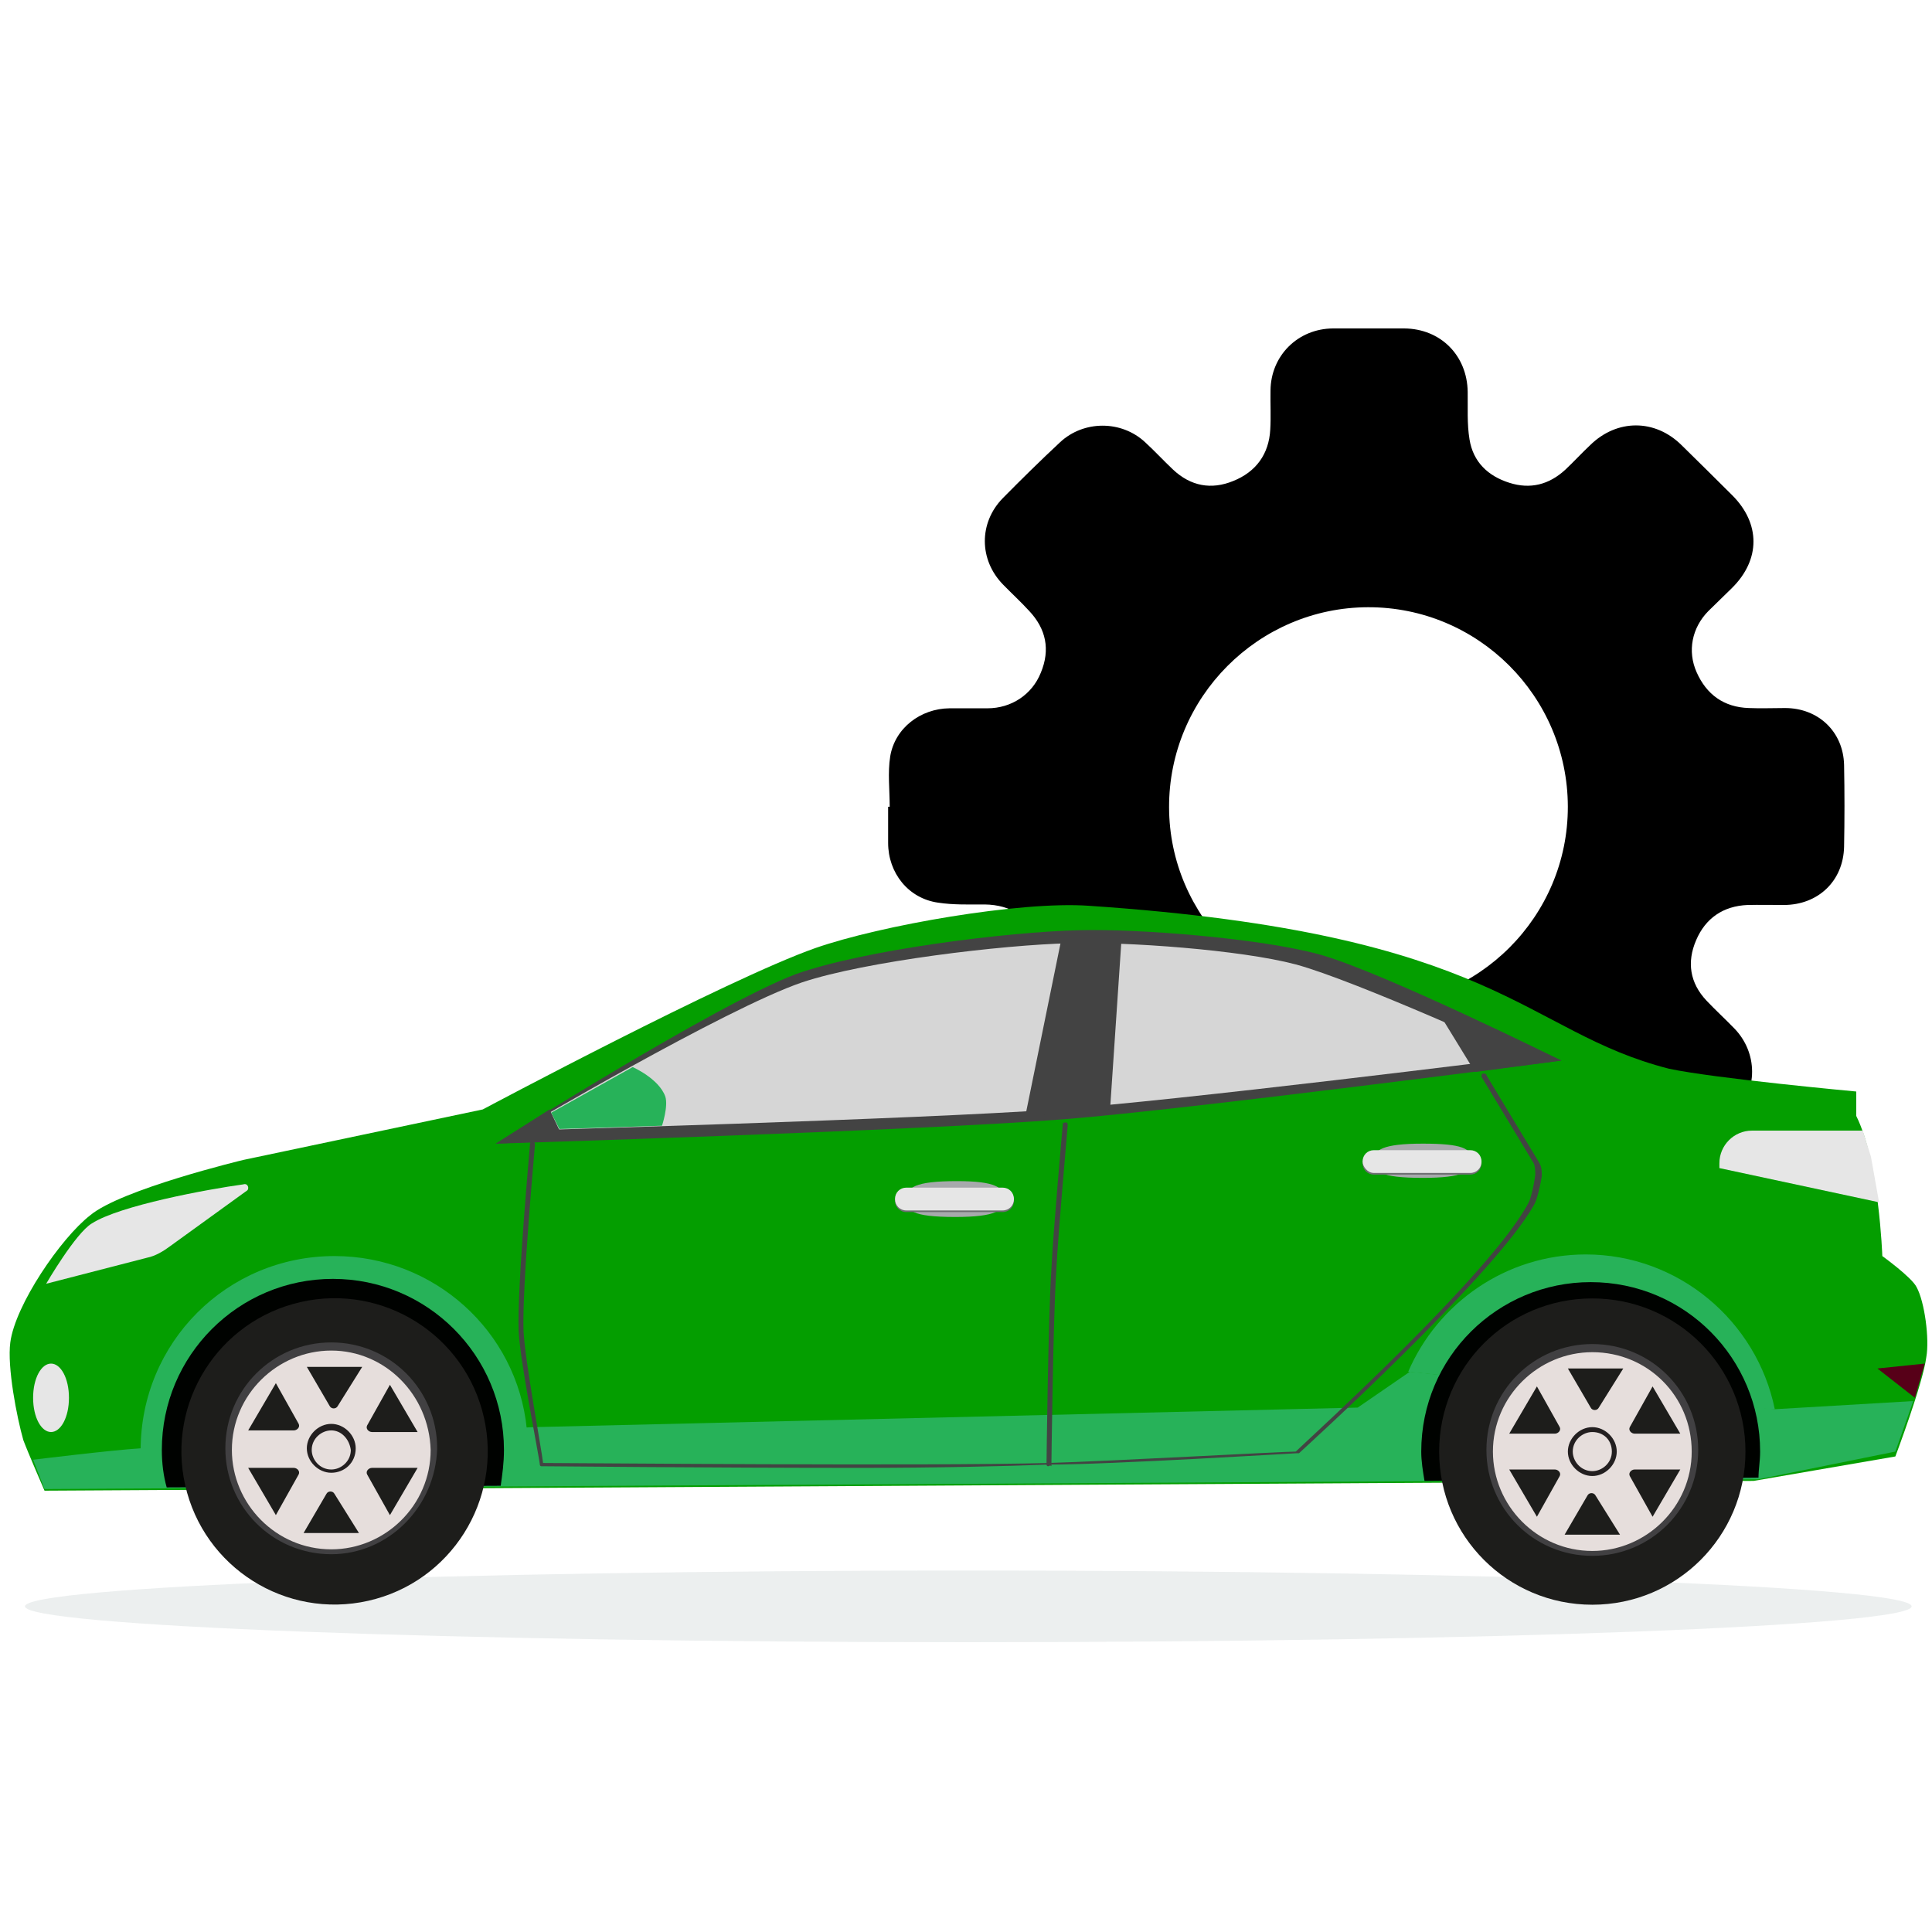 <svg width="230" height="230" viewBox="0 0 230 230" fill="none" xmlns="http://www.w3.org/2000/svg">
<path d="M105.916 96.044C105.916 94.034 105.669 91.992 105.978 90.044C106.536 86.672 109.601 84.352 113.039 84.321H117.56C120.378 84.321 122.855 82.713 123.908 80.084C125.054 77.331 124.527 74.856 122.515 72.722C121.524 71.64 120.44 70.65 119.418 69.598C116.538 66.66 116.507 62.236 119.387 59.298C121.617 57.04 123.877 54.813 126.2 52.648C129.018 50.019 133.508 50.019 136.326 52.648C137.472 53.7 138.524 54.844 139.639 55.896C141.745 57.875 144.191 58.339 146.824 57.257C149.518 56.174 151.066 54.071 151.221 51.132C151.314 49.586 151.221 48.039 151.252 46.492C151.283 42.348 154.503 39.131 158.684 39.1H167.169C171.504 39.131 174.663 42.317 174.725 46.647C174.756 48.534 174.632 50.452 174.942 52.308C175.375 54.999 177.14 56.669 179.68 57.473C182.188 58.277 184.417 57.69 186.337 55.926C187.359 54.968 188.288 53.947 189.31 52.988C192.5 49.864 197.021 49.864 200.18 52.988C202.193 54.968 204.205 56.947 206.218 58.958C209.594 62.329 209.594 66.629 206.187 70C205.258 70.928 204.298 71.825 203.369 72.753C201.418 74.733 200.861 77.516 201.976 80.022C203.153 82.682 205.227 84.198 208.2 84.29C209.625 84.352 211.049 84.29 212.505 84.29C216.468 84.29 219.441 87.105 219.534 91.064C219.596 94.312 219.596 97.56 219.534 100.808C219.441 104.891 216.437 107.736 212.35 107.736C210.925 107.736 209.47 107.705 208.045 107.736C205.134 107.86 203.029 109.314 201.914 111.943C200.799 114.541 201.171 117.016 203.153 119.119C204.205 120.233 205.351 121.284 206.435 122.398C209.284 125.305 209.315 129.821 206.435 132.729C204.298 134.894 202.131 137.059 199.932 139.193C196.928 142.132 192.283 142.132 189.31 139.162C188.35 138.204 187.421 137.245 186.43 136.317C184.232 134.213 181.661 133.626 178.843 134.863C176.087 136.069 174.632 138.234 174.632 141.328C174.632 143.183 174.725 145.07 174.415 146.864C173.858 150.483 170.823 152.896 167.169 152.927C164.258 152.958 161.378 152.958 158.467 152.927C154.503 152.896 151.314 149.834 151.128 145.874C151.066 144.328 151.097 142.781 151.097 141.235C151.066 138.265 149.456 135.791 146.7 134.77C143.913 133.718 141.404 134.244 139.268 136.379C138.246 137.43 137.193 138.482 136.109 139.441C133.167 142.101 128.739 141.977 125.921 139.224C123.753 137.09 121.555 134.925 119.418 132.76C116.476 129.79 116.445 125.398 119.356 122.367C120.285 121.408 121.214 120.511 122.143 119.583C124.404 117.325 124.992 114.696 123.877 111.974C122.762 109.252 120.347 107.705 117.219 107.674C115.361 107.674 113.472 107.736 111.676 107.458C108.146 106.963 105.73 103.932 105.73 100.344V96.044H105.916ZM186.647 96.013C186.616 82.898 175.964 72.258 162.865 72.289C149.796 72.32 139.144 83.022 139.175 96.106C139.206 109.097 149.889 119.769 162.926 119.769C176.025 119.769 186.678 109.097 186.647 96.013Z" fill="black"/>
<path opacity="0.2" d="M227.577 191.233C227.577 188.905 177.342 186.966 115.275 186.966C53.208 186.966 2.972 188.905 2.972 191.233C2.972 193.56 53.208 195.5 115.275 195.5C177.342 195.5 227.577 193.56 227.577 191.233Z" fill="#A1AFAF"/>
<path d="M129.628 107.831C121.482 107.249 104.801 110.158 97.043 112.873C86.569 116.559 57.475 132.075 57.475 132.075L28.963 138.088C28.963 138.088 14.416 141.579 10.731 144.683C7.24 147.398 1.809 155.351 1.227 159.812C0.839 162.721 2.003 168.734 2.779 171.449C3.361 173.001 5.3 177.462 5.3 177.462L208.763 176.298L225.638 173.389C225.638 173.389 228.935 164.661 229.323 161.557C229.711 159.424 229.129 154.963 228.159 153.217C227.577 152.053 224.086 149.532 224.086 149.532C224.086 149.532 223.698 138.282 220.983 132.851V129.942C220.983 129.942 204.108 128.39 198.678 127.226C181.221 122.765 178.7 111.128 129.628 107.831Z" fill="#049E00"/>
<path d="M185.877 126.257C185.877 126.257 164.735 115.783 157.171 113.649C150.188 111.71 135.641 110.546 128.465 110.74C119.931 110.934 102.862 113.067 94.716 115.977C85.018 119.662 59.027 136.149 59.027 136.149C59.027 136.149 109.845 134.597 126.719 133.239C141.46 132.075 185.877 126.257 185.877 126.257Z" fill="#434343"/>
<path d="M181.415 125.869C181.415 125.869 161.437 116.753 154.261 114.813C147.666 113.067 134.089 112.097 127.3 112.291C119.348 112.485 103.056 114.425 95.491 116.946C86.375 120.05 61.742 134.597 61.742 134.597C61.742 134.597 109.65 133.239 125.555 132.075C139.714 131.106 181.415 125.869 181.415 125.869Z" fill="#D6D6D6"/>
<path d="M133.508 111.904L132.15 132.075L125.749 132.657L122.064 132.851L126.331 111.904H129.822H133.508Z" fill="#434343"/>
<path d="M67.174 135.761L65.428 132.075L59.027 136.148L67.174 135.761Z" fill="#434343"/>
<path d="M170.36 119.08L175.597 127.614L185.877 126.256L170.36 119.08Z" fill="#434343"/>
<path d="M221.759 134.597H208.57C206.436 134.597 204.69 136.342 204.69 138.476V139.058L223.698 143.131L222.729 137.7L221.759 134.597Z" fill="#E6E6E6"/>
<path d="M229.129 162.333L223.504 162.915L227.965 166.406L229.129 162.333Z" fill="#570018"/>
<path d="M29.351 141.773C29.739 141.579 29.545 140.803 28.963 140.997C24.696 141.579 14.222 143.519 10.925 145.652C8.985 146.816 5.494 152.829 5.494 152.829L17.52 149.725C18.489 149.532 19.459 148.95 20.235 148.368L29.351 141.773Z" fill="#E6E6E6"/>
<path d="M3.942 166.406C3.942 168.733 4.912 170.479 6.076 170.479C7.24 170.479 8.209 168.733 8.209 166.406C8.209 164.078 7.24 162.333 6.076 162.333C4.912 162.333 3.942 164.078 3.942 166.406Z" fill="#E6E6E6"/>
<path d="M3.942 173.777C3.942 173.777 13.446 172.613 16.744 172.419C28.381 171.449 63.488 169.897 63.488 169.897L161.631 167.57L167.838 163.303L211.285 167.764L227.771 166.794L225.638 172.807L209.345 176.104L5.3 177.268L3.942 173.777Z" fill="#27B259"/>
<path d="M39.825 149.531C51.657 149.531 61.549 158.454 62.712 170.091C57.864 170.285 27.606 171.837 16.744 172.613C16.744 159.811 27.024 149.531 39.825 149.531Z" fill="#27B259"/>
<path d="M167.644 163.303C171.135 155.157 179.282 149.338 188.786 149.338C199.841 149.338 209.151 157.29 211.285 167.764H210.703L167.644 163.303Z" fill="#27B259"/>
<path d="M19.846 177.074C19.459 175.716 19.265 174.164 19.265 172.613C19.265 161.363 28.381 152.247 39.63 152.247C50.88 152.247 59.996 161.363 59.996 172.613C59.996 174.164 59.802 175.522 59.608 176.88L19.846 177.074Z" fill="#000200"/>
<path d="M43.85 190.568C53.671 188.349 59.834 178.587 57.614 168.766C55.395 158.944 45.633 152.781 35.812 155.001C25.99 157.221 19.827 166.982 22.047 176.804C24.267 186.625 34.028 192.788 43.85 190.568Z" fill="#1D1D1B"/>
<path d="M27.217 172.419C27.217 179.208 32.648 184.639 39.436 184.639C46.225 184.639 51.656 179.208 51.656 172.419C51.656 165.631 46.225 160.2 39.436 160.2C32.648 160.394 27.217 165.825 27.217 172.419Z" fill="#E6DEDC"/>
<path d="M39.437 185.027C32.454 185.027 26.829 179.402 26.829 172.419C26.829 165.437 32.454 159.812 39.437 159.812C46.419 159.812 52.044 165.437 52.044 172.419C51.85 179.402 46.225 185.027 39.437 185.027ZM39.437 160.782C33.036 160.782 27.605 166.019 27.605 172.613C27.605 179.014 32.842 184.445 39.437 184.445C45.837 184.445 51.268 179.208 51.268 172.613C51.074 166.019 45.837 160.782 39.437 160.782Z" fill="#414042"/>
<path d="M39.437 175.329C37.885 175.329 36.527 173.971 36.527 172.419C36.527 170.868 37.885 169.51 39.437 169.51C40.988 169.51 42.346 170.868 42.346 172.419C42.346 174.165 40.988 175.329 39.437 175.329ZM39.437 170.286C38.273 170.286 37.109 171.256 37.109 172.613C37.109 173.777 38.079 174.941 39.437 174.941C40.6 174.941 41.764 173.971 41.764 172.613C41.57 171.256 40.6 170.286 39.437 170.286Z" fill="#231F20"/>
<path d="M36.527 162.721H43.122L40.213 167.376C40.019 167.764 39.437 167.764 39.243 167.376L36.527 162.721Z" fill="#1D1D1B"/>
<path d="M36.14 182.505H42.734L39.825 177.85C39.631 177.462 39.049 177.462 38.855 177.85L36.14 182.505Z" fill="#1D1D1B"/>
<path d="M46.419 180.372L49.716 174.747H44.285C43.897 174.747 43.51 175.135 43.703 175.523L46.419 180.372Z" fill="#1D1D1B"/>
<path d="M46.419 164.855L49.716 170.48H44.285C43.897 170.48 43.51 170.092 43.703 169.704L46.419 164.855Z" fill="#1D1D1B"/>
<path d="M32.842 180.372L29.545 174.747H34.976C35.364 174.747 35.752 175.135 35.558 175.523L32.842 180.372Z" fill="#1D1D1B"/>
<path d="M32.842 164.661L29.545 170.286H34.976C35.364 170.286 35.752 169.898 35.558 169.51L32.842 164.661Z" fill="#1D1D1B"/>
<path d="M169.584 176.298C169.39 175.134 169.196 173.97 169.196 172.807C169.196 161.557 178.312 152.635 189.368 152.635C200.617 152.635 209.539 161.751 209.539 172.807C209.539 173.97 209.345 174.94 209.345 175.91L169.584 176.298Z" fill="#000200"/>
<path d="M171.329 172.807C171.329 182.893 179.475 191.039 189.561 191.039C199.647 191.039 207.793 182.893 207.793 172.807C207.793 162.721 199.647 154.575 189.561 154.575C179.475 154.575 171.329 162.721 171.329 172.807Z" fill="#1D1D1B"/>
<path d="M177.536 172.807C177.536 179.596 182.967 185.027 189.755 185.027C196.544 185.027 201.975 179.596 201.975 172.807C201.975 166.019 196.544 160.588 189.755 160.588C182.967 160.588 177.536 166.019 177.536 172.807Z" fill="#E6DEDC"/>
<path d="M189.561 185.22C182.578 185.22 176.954 179.595 176.954 172.613C176.954 165.63 182.578 160.005 189.561 160.005C196.544 160.005 202.168 165.63 202.168 172.613C202.168 179.595 196.544 185.22 189.561 185.22ZM189.561 160.975C183.16 160.975 177.729 166.212 177.729 172.807C177.729 179.207 182.966 184.638 189.561 184.638C195.962 184.638 201.393 179.401 201.393 172.807C201.393 166.212 196.156 160.975 189.561 160.975Z" fill="#414042"/>
<path d="M189.561 175.716C188.009 175.716 186.651 174.359 186.651 172.807C186.651 171.255 188.009 169.898 189.561 169.898C191.112 169.898 192.47 171.255 192.47 172.807C192.47 174.359 191.112 175.716 189.561 175.716ZM189.561 170.48C188.397 170.48 187.233 171.449 187.233 172.807C187.233 173.971 188.203 175.135 189.561 175.135C190.725 175.135 191.888 174.165 191.888 172.807C191.888 171.449 190.918 170.48 189.561 170.48Z" fill="#231F20"/>
<path d="M186.651 162.915H193.246L190.337 167.57C190.143 167.958 189.561 167.958 189.367 167.57L186.651 162.915Z" fill="#1D1D1B"/>
<path d="M186.264 182.699H192.858L189.949 178.044C189.755 177.656 189.173 177.656 188.979 178.044L186.264 182.699Z" fill="#1D1D1B"/>
<path d="M196.737 180.565L200.035 174.94H194.604C194.216 174.94 193.828 175.328 194.022 175.716L196.737 180.565Z" fill="#1D1D1B"/>
<path d="M196.737 165.049L200.035 170.674H194.604C194.216 170.674 193.828 170.286 194.022 169.898L196.737 165.049Z" fill="#1D1D1B"/>
<path d="M182.966 180.565L179.669 174.94H185.1C185.488 174.94 185.876 175.328 185.682 175.716L182.966 180.565Z" fill="#1D1D1B"/>
<path d="M182.966 165.049L179.669 170.674H185.1C185.488 170.674 185.876 170.286 185.682 169.898L182.966 165.049Z" fill="#1D1D1B"/>
<path d="M65.621 132.463L75.319 127.033C75.319 127.033 78.422 128.39 79.198 130.524C79.586 131.688 78.81 134.015 78.81 134.015L66.591 134.403L65.621 132.463Z" fill="#27B259"/>
<path d="M107.905 142.743C107.905 144.101 108.487 144.877 113.724 144.877C118.573 144.877 119.542 144.101 119.542 142.743C119.542 141.386 118.573 140.61 113.918 140.61C108.875 140.61 107.905 141.386 107.905 142.743Z" fill="#A7A9AC"/>
<path d="M107.905 144.295H119.348C120.124 144.295 120.706 143.713 120.706 142.937C120.706 142.162 120.124 141.58 119.348 141.58H107.905C107.129 141.58 106.547 142.162 106.547 142.937C106.547 143.713 107.129 144.295 107.905 144.295Z" fill="#6D6E71"/>
<path d="M107.905 144.101H119.348C120.124 144.101 120.706 143.519 120.706 142.743C120.706 141.967 120.124 141.385 119.348 141.385H107.905C107.129 141.385 106.547 141.967 106.547 142.743C106.547 143.519 107.129 144.101 107.905 144.101Z" fill="#E6E6E6"/>
<path d="M163.571 138.088C163.571 139.446 164.153 140.222 169.39 140.222C174.239 140.222 175.208 139.446 175.208 138.088C175.208 136.73 174.045 136.148 169.39 136.148C164.541 136.148 163.571 136.924 163.571 138.088Z" fill="#A7A9AC"/>
<path d="M163.571 139.833H175.014C175.79 139.833 176.372 139.251 176.372 138.476C176.372 137.7 175.79 137.118 175.014 137.118H163.571C162.795 137.118 162.213 137.7 162.213 138.476C162.213 139.251 162.795 139.833 163.571 139.833Z" fill="#6D6E71"/>
<path d="M163.571 139.64H175.014C175.79 139.64 176.372 139.058 176.372 138.282C176.372 137.506 175.79 136.924 175.014 136.924H163.571C162.795 136.924 162.213 137.506 162.213 138.282C162.213 138.864 162.795 139.64 163.571 139.64Z" fill="#E6E6E6"/>
<path d="M102.473 174.746C84.629 174.746 64.651 174.552 64.457 174.552C64.263 174.552 64.263 174.358 64.263 174.358C64.263 173.776 61.936 162.333 61.742 158.453C61.548 153.217 63.1 136.342 63.1 136.148C63.1 135.954 63.294 135.954 63.487 135.954C63.681 135.954 63.681 136.148 63.681 136.342C63.681 136.536 62.13 153.217 62.324 158.453C62.518 162.139 64.457 172.419 64.651 174.164C68.142 174.164 110.426 174.552 124.779 174.164C131.761 173.97 152.709 172.806 154.26 172.806C155.618 171.449 177.536 151.665 181.997 143.131C182.191 142.743 182.579 141.385 182.772 139.833C182.772 139.445 182.772 138.864 182.579 138.476L176.372 128.196C176.372 128.002 176.372 127.808 176.566 127.808C176.76 127.808 176.954 127.808 176.954 128.002L183.16 138.282C183.548 138.864 183.548 139.445 183.548 140.027C183.354 141.191 182.966 142.937 182.579 143.519C177.73 152.053 154.842 172.806 154.648 173H154.454C154.26 173 132.149 174.358 124.779 174.358C119.736 174.552 111.395 174.746 102.473 174.746Z" fill="#434343"/>
<path d="M124.779 174.552C124.585 174.552 124.585 174.358 124.585 174.358C124.585 174.164 124.779 156.902 125.167 151.083C125.361 146.816 126.525 133.821 126.525 133.821C126.525 133.627 126.719 133.627 126.912 133.627C127.106 133.627 127.106 133.821 127.106 134.015C127.106 134.209 125.943 147.01 125.749 151.277C125.361 157.096 125.167 174.358 125.167 174.552C124.973 174.358 124.973 174.552 124.779 174.552Z" fill="#434343"/>
</svg>
